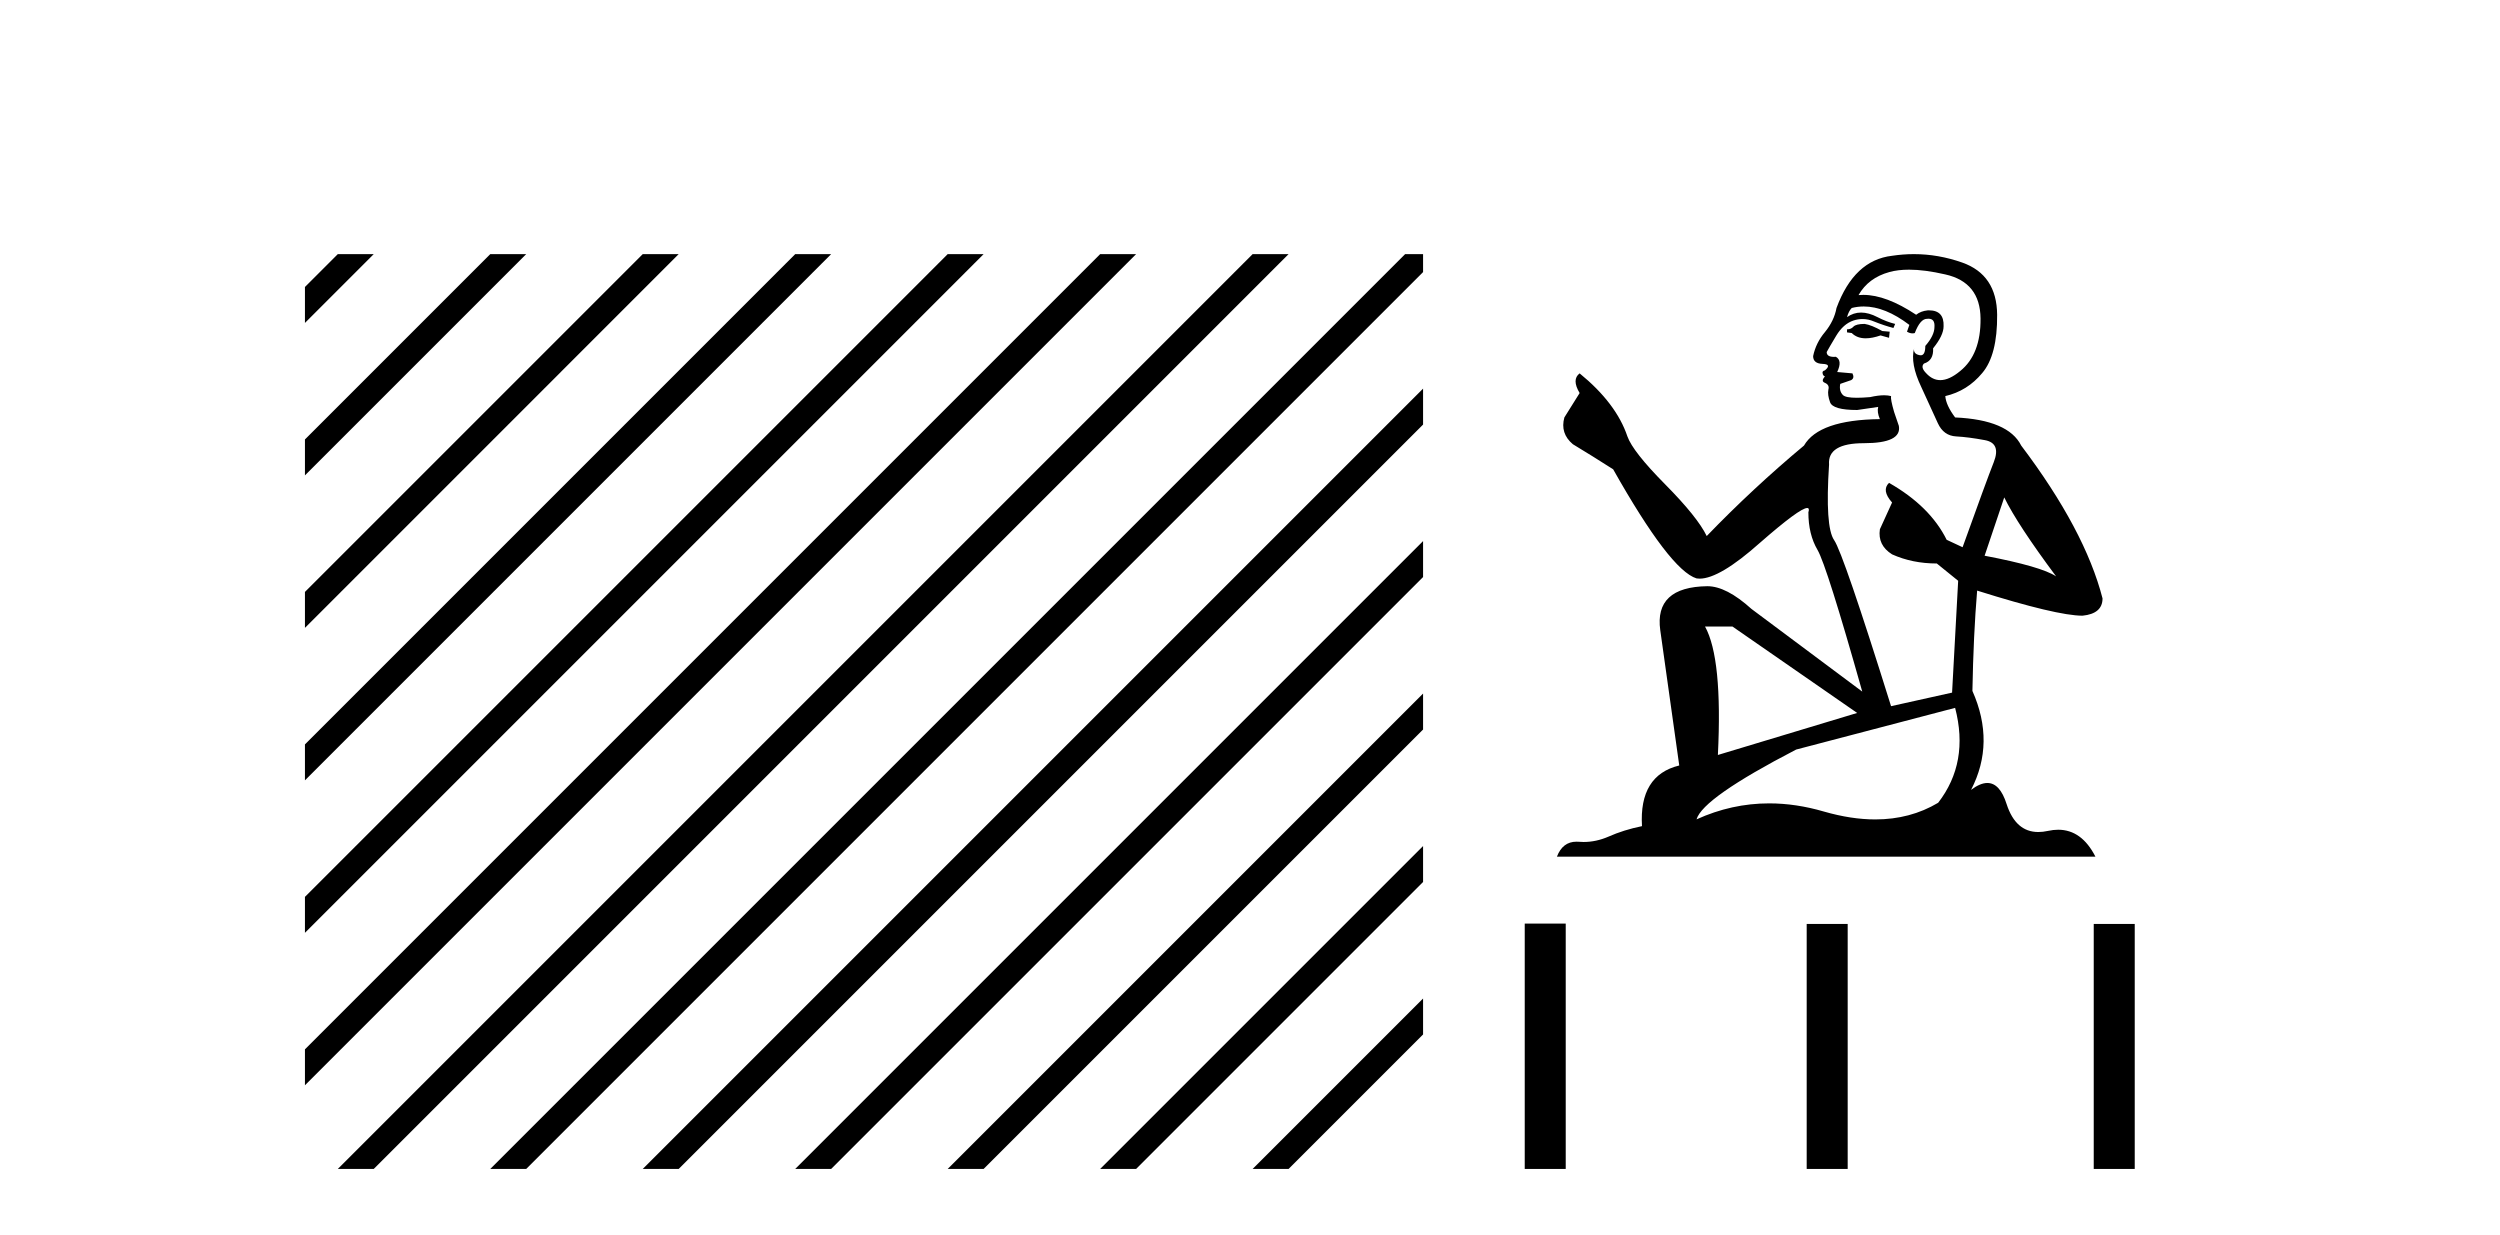 <?xml version='1.0' encoding='UTF-8' standalone='yes'?><svg xmlns='http://www.w3.org/2000/svg' xmlns:xlink='http://www.w3.org/1999/xlink' width='83.0' height='41.0' ><path d='M 11.215 8.437 L 10.124 9.528 L 10.124 10.721 L 12.11 8.735 L 12.408 8.437 ZM 16.277 8.437 L 10.124 14.59 L 10.124 14.59 L 10.124 15.783 L 17.172 8.735 L 17.47 8.437 ZM 21.339 8.437 L 10.124 19.652 L 10.124 19.652 L 10.124 20.845 L 10.124 20.845 L 22.234 8.735 L 22.532 8.437 ZM 26.401 8.437 L 10.124 24.714 L 10.124 24.714 L 10.124 25.907 L 10.124 25.907 L 27.296 8.735 L 27.594 8.437 ZM 31.463 8.437 L 10.124 29.776 L 10.124 29.776 L 10.124 30.969 L 10.124 30.969 L 32.358 8.735 L 32.656 8.437 ZM 36.525 8.437 L 10.124 34.838 L 10.124 34.838 L 10.124 36.031 L 10.124 36.031 L 37.42 8.735 L 37.719 8.437 ZM 41.587 8.437 L 11.513 38.511 L 11.513 38.511 L 11.215 38.809 L 12.408 38.809 L 42.482 8.735 L 42.781 8.437 ZM 46.65 8.437 L 16.575 38.511 L 16.575 38.511 L 16.277 38.809 L 17.47 38.809 L 47.246 9.033 L 47.246 8.437 ZM 47.246 12.902 L 21.637 38.511 L 21.637 38.511 L 21.339 38.809 L 22.532 38.809 L 47.246 14.095 L 47.246 12.902 ZM 47.246 17.964 L 26.7 38.511 L 26.7 38.511 L 26.401 38.809 L 27.594 38.809 L 47.246 19.158 L 47.246 17.964 ZM 47.246 23.026 L 31.762 38.511 L 31.463 38.809 L 32.656 38.809 L 47.246 24.22 L 47.246 23.026 ZM 47.246 28.089 L 36.824 38.511 L 36.525 38.809 L 37.719 38.809 L 47.246 29.282 L 47.246 29.282 L 47.246 28.089 ZM 47.246 33.151 L 41.886 38.511 L 41.587 38.809 L 42.781 38.809 L 47.246 34.344 L 47.246 33.151 Z' style='fill:#000000;stroke:none' /><path d='M 61.906 10.754 Q 61.625 10.754 61.535 10.844 Q 61.456 10.934 61.321 10.934 L 61.321 11.035 L 61.478 11.057 Q 61.653 11.232 61.942 11.232 Q 62.157 11.232 62.435 11.136 L 62.716 11.215 L 62.738 11.012 L 62.491 10.99 Q 62.131 10.787 61.906 10.754 ZM 63.38 8.953 Q 63.899 8.953 64.584 9.111 Q 65.743 9.37 65.754 10.574 Q 65.765 11.766 65.079 12.318 Q 64.716 12.62 64.418 12.62 Q 64.162 12.62 63.954 12.396 Q 63.751 12.194 63.875 12.07 Q 64.201 11.969 64.179 11.564 Q 64.527 11.136 64.527 10.832 Q 64.549 10.303 64.041 10.303 Q 64.02 10.303 63.999 10.304 Q 63.774 10.326 63.616 10.45 Q 62.621 9.79 61.864 9.79 Q 61.782 9.79 61.703 9.797 L 61.703 9.797 Q 62.03 9.224 62.727 9.032 Q 63.012 8.953 63.38 8.953 ZM 66.541 16.514 Q 66.98 17.414 68.263 19.136 Q 67.779 18.81 65.889 18.45 L 66.541 16.514 ZM 61.876 10.175 Q 62.586 10.175 63.391 10.787 L 63.312 11.012 Q 63.407 11.068 63.496 11.068 Q 63.534 11.068 63.571 11.057 Q 63.751 10.585 63.976 10.585 Q 64.003 10.582 64.027 10.582 Q 64.244 10.582 64.224 10.855 Q 64.224 11.136 63.92 11.485 Q 63.92 11.796 63.768 11.796 Q 63.745 11.796 63.717 11.789 Q 63.515 11.744 63.549 11.564 L 63.549 11.564 Q 63.414 12.07 63.785 12.846 Q 64.145 13.634 64.336 14.05 Q 64.527 14.467 64.944 14.489 Q 65.36 14.512 65.9 14.613 Q 66.44 14.714 66.193 15.344 Q 65.945 15.974 65.158 18.168 L 64.629 17.921 Q 64.077 16.807 62.716 16.031 L 62.716 16.031 Q 62.457 16.278 62.817 16.683 L 62.412 17.572 Q 62.333 18.101 62.817 18.405 Q 63.492 18.708 64.302 18.708 L 65.011 19.282 L 64.809 22.995 L 62.783 23.445 Q 61.197 18.371 60.893 17.932 Q 60.589 17.493 60.725 15.423 Q 60.668 14.714 61.883 14.714 Q 63.144 14.714 63.042 14.14 L 62.885 13.679 Q 62.761 13.251 62.783 13.15 Q 62.684 13.123 62.553 13.123 Q 62.356 13.123 62.086 13.184 Q 61.831 13.206 61.646 13.206 Q 61.276 13.206 61.186 13.116 Q 61.051 12.981 61.096 12.745 L 61.456 12.621 Q 61.58 12.554 61.501 12.396 L 60.995 12.351 Q 61.175 11.969 60.95 11.845 Q 60.916 11.848 60.886 11.848 Q 60.646 11.848 60.646 11.688 Q 60.725 11.541 60.961 11.148 Q 61.197 10.754 61.535 10.641 Q 61.686 10.592 61.836 10.592 Q 62.03 10.592 62.221 10.675 Q 62.558 10.81 62.862 10.889 L 62.919 10.754 Q 62.637 10.686 62.333 10.529 Q 62.041 10.377 61.788 10.377 Q 61.535 10.377 61.321 10.529 Q 61.377 10.326 61.478 10.225 Q 61.673 10.175 61.876 10.175 ZM 57.518 20.801 L 61.658 23.67 L 57.034 25.065 Q 57.192 21.859 56.607 20.801 ZM 64.91 23.501 Q 65.383 25.313 64.347 26.652 Q 63.42 27.205 62.26 27.205 Q 61.463 27.205 60.556 26.944 Q 59.626 26.672 58.736 26.672 Q 57.492 26.672 56.325 27.203 Q 56.528 26.494 59.633 24.885 L 64.91 23.501 ZM 63.541 8.437 Q 63.181 8.437 62.817 8.492 Q 61.557 8.638 60.972 10.225 Q 60.893 10.652 60.589 11.024 Q 60.286 11.384 60.196 11.823 Q 60.196 12.07 60.511 12.081 Q 60.826 12.093 60.589 12.295 Q 60.488 12.318 60.511 12.396 Q 60.522 12.475 60.589 12.498 Q 60.443 12.655 60.589 12.711 Q 60.747 12.779 60.702 12.936 Q 60.668 13.105 60.758 13.353 Q 60.848 13.612 61.658 13.612 L 62.356 13.51 L 62.356 13.51 Q 62.311 13.679 62.412 13.915 Q 60.387 13.938 59.892 14.793 Q 58.193 16.211 56.663 17.797 Q 56.359 17.167 55.279 16.076 Q 54.21 14.995 54.03 14.489 Q 53.659 13.387 52.444 12.396 Q 52.174 12.599 52.444 13.049 L 51.937 13.859 Q 51.791 14.388 52.219 14.748 Q 52.871 15.142 53.557 15.581 Q 55.448 18.933 56.325 19.203 Q 56.374 19.211 56.427 19.211 Q 57.094 19.211 58.429 18.022 Q 59.752 16.866 59.998 16.866 Q 60.085 16.866 60.038 17.009 Q 60.038 17.741 60.342 18.258 Q 60.646 18.776 61.827 22.961 L 58.148 20.216 Q 57.315 19.462 56.685 19.462 Q 54.919 19.485 55.121 20.925 L 55.751 25.414 Q 54.413 25.74 54.514 27.428 Q 53.906 27.552 53.4 27.777 Q 52.991 27.954 52.574 27.954 Q 52.487 27.954 52.399 27.946 Q 52.368 27.944 52.339 27.944 Q 51.88 27.944 51.69 28.441 L 69.568 28.441 Q 69.112 27.547 68.332 27.547 Q 68.169 27.547 67.993 27.586 Q 67.823 27.623 67.671 27.623 Q 66.92 27.623 66.62 26.697 Q 66.398 25.995 65.98 25.995 Q 65.742 25.995 65.439 26.224 Q 66.249 24.66 65.484 22.939 Q 65.518 21.071 65.641 19.608 Q 68.285 20.441 69.14 20.441 Q 69.804 20.374 69.804 19.867 Q 69.219 17.594 67.104 14.793 Q 66.676 13.938 64.91 13.859 Q 64.606 13.454 64.584 13.15 Q 65.315 12.981 65.81 12.385 Q 66.316 11.789 66.305 10.45 Q 66.294 9.122 65.146 8.717 Q 64.352 8.437 63.541 8.437 Z' style='fill:#000000;stroke:none' /><path d='M 50.621 30.663 L 50.621 38.809 L 51.982 38.809 L 51.982 30.663 ZM 59.982 30.675 L 59.982 38.809 L 61.343 38.809 L 61.343 30.675 ZM 69.512 30.675 L 69.512 38.809 L 70.873 38.809 L 70.873 30.675 Z' style='fill:#000000;stroke:none' /></svg>